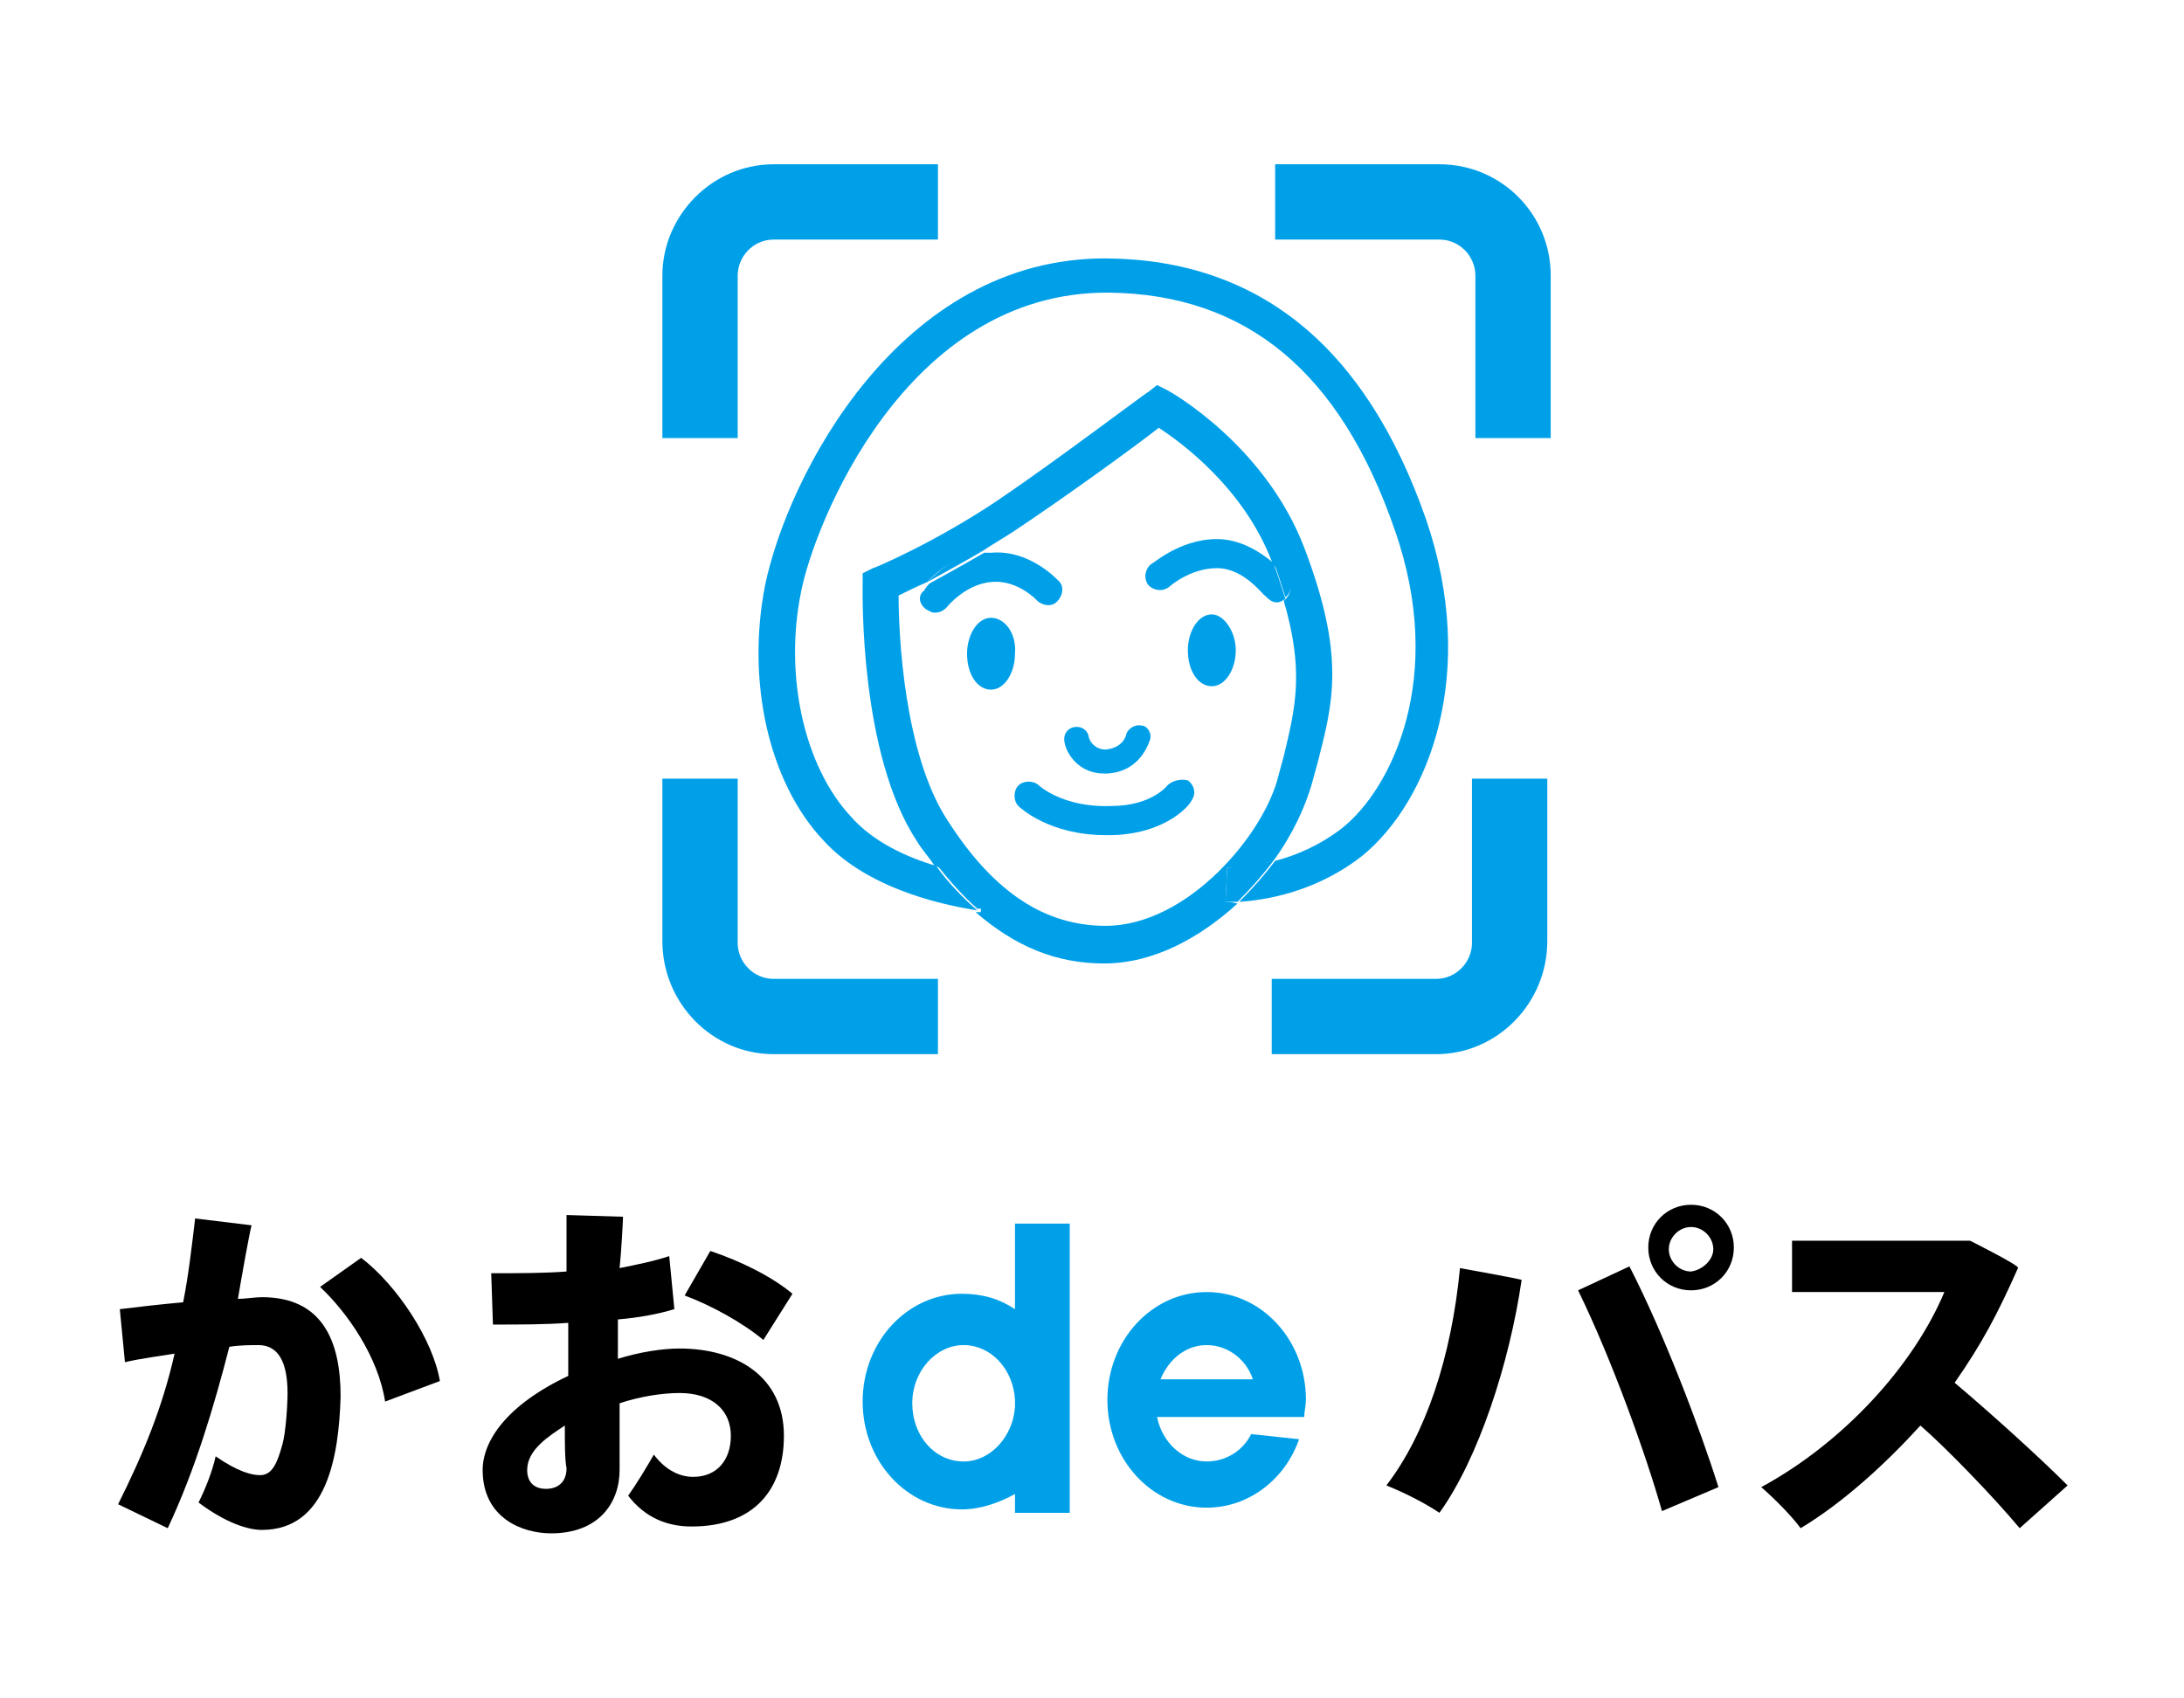 <?xml version="1.0" encoding="utf-8"?>
<!-- Generator: Adobe Illustrator 27.9.0, SVG Export Plug-In . SVG Version: 6.00 Build 0)  -->
<svg version="1.1" id="レイヤー_1" xmlns="http://www.w3.org/2000/svg" xmlns:xlink="http://www.w3.org/1999/xlink" x="0px"
	 y="0px" viewBox="0 0 127.6 99.2" style="enable-background:new 0 0 127.6 99.2;" xml:space="preserve">
<style type="text/css">
	.st0{fill:#00A0E9;}
</style>
<g>
	<g>
		<g>
			<path d="M14.7,71.6c-0.1,0.3-0.6,3.1-0.8,4.3c0.4,0,1-0.1,1.4-0.1c3.5,0,4.6,2.5,4.6,5.8v0c-0.1,3.5-0.8,7.8-4.6,7.8
				c-0.8,0-2.1-0.4-3.7-1.6c0.4-0.8,0.8-1.8,1-2.7c1.3,0.9,2.1,1.1,2.6,1.1c0.7,0,1-0.7,1.3-1.8c0.2-0.7,0.3-2.3,0.3-3
				c0-1.9-0.6-2.8-1.7-2.8c-0.4,0-1.1,0-1.7,0.1c-0.9,3.5-2,7.2-3.6,10.6l-2.9-1.4c1.5-3,2.6-5.7,3.3-8.8c-0.6,0.1-2.1,0.3-2.9,0.5
				L7,76.5c0.8-0.1,2.5-0.3,3.7-0.4c0.3-1.5,0.5-3.2,0.7-4.9L14.7,71.6z M22.5,81.9c-0.4-2.6-2.2-5.2-3.8-6.7l2.4-1.7
				c2.1,1.6,4.2,4.8,4.6,7.2L22.5,81.9z"/>
			<path d="M39.4,76.5c-1,0.3-2.1,0.5-3.3,0.6c0,0.8,0,1.6,0,2.3c1.3-0.4,2.6-0.6,3.6-0.6c3.3,0,6.1,1.6,6.1,5.1
				c0,3.1-1.7,5.3-5.4,5.3c-1.4,0-2.7-0.5-3.7-1.8c0.5-0.7,1.1-1.7,1.5-2.4c0.6,0.8,1.4,1.3,2.3,1.3c1.4,0,2.2-1,2.2-2.4
				c0-1.5-1.1-2.5-3-2.5c-1,0-2.3,0.2-3.5,0.6v3.9c0,1.9-1.2,3.7-4,3.7c-1.7,0-4-0.9-4-3.7c0-1.7,1.4-3.8,5-5.5v-3.1
				c-1.3,0.1-2.8,0.1-4.4,0.1l-0.1-3c1.7,0,3.1,0,4.4-0.1v-3.3l3.3,0.1c0,0.2-0.1,2.1-0.2,3c1-0.2,2-0.4,2.9-0.7L39.4,76.5z
				 M33,83.3c-0.9,0.6-2.2,1.4-2.2,2.6c0,0.7,0.4,1.1,1.1,1.1c0.7,0,1.2-0.4,1.2-1.2C33,85.3,33,84.3,33,83.3z M44.6,78.3
				c-1.2-1-3-2-4.6-2.6l1.5-2.6c1.8,0.6,3.6,1.5,4.8,2.5L44.6,78.3z"/>
			<path d="M88.9,74.8c-0.7,4.8-2.5,10.4-4.8,13.6c-0.9-0.6-2.1-1.2-3.1-1.6c2.3-3,3.8-7.5,4.3-12.7C85.3,74.1,89.2,74.8,88.9,74.8z
				 M97.1,88.3c-0.9-3.2-2.9-8.8-4.9-12.9l3-1.4c2,3.9,4.1,9.4,5.2,12.9L97.1,88.3z M98.8,70.4c1.4,0,2.5,1.1,2.5,2.5
				c0,1.4-1.1,2.5-2.5,2.5c-1.4,0-2.5-1.1-2.5-2.5C96.3,71.5,97.4,70.4,98.8,70.4z M100.1,73c0-0.7-0.6-1.3-1.3-1.3
				c-0.7,0-1.3,0.6-1.3,1.3s0.6,1.3,1.3,1.3C99.5,74.2,100.1,73.6,100.1,73z"/>
			<path d="M117.9,74.1c-1.2,2.7-2.1,4.4-3.7,6.7c1.9,1.6,4.8,4.2,6.6,6l-2.8,2.5c-1.5-1.8-4.3-4.7-5.8-6c-2,2.2-4.5,4.5-7,6
				c-0.5-0.7-1.6-1.8-2.3-2.4c4.8-2.6,8.9-7.1,10.7-11.4h-8.9v-3l10.4,0C115.1,72.5,118.1,74,117.9,74.1z"/>
		</g>
		<g>
			<path class="st0" d="M59.3,76.5c-0.9-0.6-1.9-0.9-3.1-0.9c-3.2,0-5.8,2.8-5.8,6.3c0,3.5,2.6,6.3,5.8,6.3c1.1,0,2.2-0.4,3.1-0.9
				v1.1h3.2V71.5h-3.2V76.5z M56.3,85.4c-1.7,0-3-1.5-3-3.4c0-1.9,1.4-3.4,3-3.4c1.6,0,2.9,1.4,3,3.2v0.4
				C59.2,83.9,57.9,85.4,56.3,85.4z"/>
			<path class="st0" d="M76.2,82.8c0-0.3,0.1-0.7,0.1-1c0-3.5-2.6-6.3-5.8-6.3c-3.2,0-5.8,2.8-5.8,6.3c0,3.5,2.6,6.3,5.8,6.3
				c2.5,0,4.6-1.7,5.4-4l-2.8-0.3c-0.5,1-1.5,1.6-2.6,1.6c-1.4,0-2.6-1.1-2.9-2.6h5.8l0,0H76.2z M67.8,80.6c0.5-1.2,1.5-2,2.7-2
				c1.2,0,2.3,0.8,2.7,2H67.8z"/>
		</g>
	</g>
	<g>
		<g>
			<path class="st0" d="M83.9,61.6h-9.6v-4.4h9.6c1.2,0,2.1-1,2.1-2.1v-9.6h4.4V55C90.4,58.6,87.5,61.6,83.9,61.6L83.9,61.6z"/>
			<path class="st0" d="M45.2,61.6h9.6v-4.4h-9.6c-1.2,0-2.1-1-2.1-2.1v-9.6h-4.4V55C38.7,58.6,41.6,61.6,45.2,61.6L45.2,61.6z"/>
			<path class="st0" d="M84.1,9.6h-9.6V14h9.6c1.2,0,2.1,1,2.1,2.1v9.5h4.4v-9.5C90.6,12.5,87.7,9.6,84.1,9.6L84.1,9.6z"/>
			<path class="st0" d="M45.2,9.6h9.6V14h-9.6c-1.2,0-2.1,1-2.1,2.1v9.5h-4.4v-9.5C38.7,12.6,41.6,9.6,45.2,9.6L45.2,9.6z"/>
		</g>
		<path class="st0" d="M71.6,52.7l0.1-2c0,0,1.1,0.1,2.7-0.4c1.1-1.5,1.9-3.2,2.3-4.7c0.1-0.4,0.2-0.7,0.3-1.1
			c0.9-3.5,1.6-6.2-0.8-12.5c-2.3-6-7.8-9.1-8-9.2l-0.6-0.3l-0.5,0.4c-0.1,0-5.2,3.9-8.9,6.4c-3.6,2.4-7.1,3.9-7.2,3.9l-0.6,0.3
			l0,0.7c0,0.4-0.2,9.9,3.2,15c0.3,0.5,0.7,0.9,1,1.4c1.6,0.5,2.9,0.7,2.9,0.7l-0.2,2c0,0-0.1,0-0.3,0c2.3,2,4.7,3,7.5,3
			c2.9,0,5.6-1.5,7.8-3.5C71.9,52.7,71.7,52.7,71.6,52.7z M64.6,54.1c-3.5,0-6.5-1.9-9.2-6.1c-2.6-3.9-2.9-11-2.9-13.2
			c0.4-0.2,1-0.5,1.7-0.8c0.5-0.6,1.7-1.5,3.2-1.8c0.6-0.4,1.3-0.8,1.9-1.2c3-2,7-4.9,8.4-6c1.4,0.9,5,3.6,6.6,7.8c0,0,0,0,0,0.1
			c0.5,0.5,0.8,0.9,0.9,1c0.3,0.4,0.2,0.9-0.2,1.2c1.2,4.1,0.7,6.2,0,9.1c-0.1,0.4-0.2,0.7-0.3,1.1C73.9,48.7,69.4,54.1,64.6,54.1z"
			/>
		<path class="st0" d="M83.3,30.3c-3.5-10-9.7-15.1-18.6-15.2c-12.2-0.1-18.7,12.8-20,19.1c-1.1,5.6,0.2,11.5,3.4,14.9
			c2.8,3.1,7.8,3.9,9,4.1c-0.8-0.7-1.7-1.6-2.4-2.6c-1.7-0.5-3.7-1.4-5-2.9c-2.7-2.9-3.9-8.2-2.9-13.1c0.7-3.7,6-17.6,18-17.5
			c8,0.1,13.5,4.6,16.7,13.9c3,8.6-0.2,15.1-3.1,17.4c-1.3,1-2.7,1.6-3.9,1.9c-0.6,0.8-1.3,1.6-2.1,2.4c1.4-0.1,4.4-0.5,7.2-2.7
			C83.5,46.8,86.4,39.3,83.3,30.3z"/>
		<path class="st0" d="M74.4,50.3c-1.5,0.4-2.7,0.4-2.7,0.4l-0.1,2c0,0,0.3,0,0.7,0C73.1,51.9,73.8,51.1,74.4,50.3z"/>
		<path class="st0" d="M57.6,51.2c0,0-1.3-0.2-2.9-0.7c0.8,1,1.6,1.9,2.4,2.6c0.1,0,0.2,0,0.3,0L57.6,51.2z"/>
		<path class="st0" d="M54.1,35.6c0.2,0.1,0.3,0.2,0.5,0.2c0.3,0,0.5-0.1,0.7-0.3c0,0,1.1-1.4,2.7-1.5c1.5-0.1,2.6,1.1,2.6,1.1
			c0.3,0.3,0.9,0.4,1.2,0c0.3-0.3,0.4-0.9,0-1.2c-0.1-0.1-1.7-1.8-3.9-1.6c-0.1,0-0.3,0-0.4,0c-1.2,0.7-2.3,1.3-3.2,1.8
			c-0.2,0.2-0.3,0.4-0.3,0.4C53.6,34.8,53.7,35.3,54.1,35.6z"/>
		<path class="st0" d="M54.2,34c0.9-0.5,2-1.1,3.2-1.8C55.9,32.4,54.8,33.4,54.2,34z"/>
		<path class="st0" d="M67.2,33c-0.3,0.3-0.4,0.8-0.1,1.2c0.3,0.3,0.8,0.4,1.2,0.1c0,0,1.2-1.1,2.8-1.1c1.6,0,2.7,1.6,2.8,1.6
			c0.2,0.2,0.4,0.4,0.7,0.4c0.2,0,0.3-0.1,0.5-0.2c0,0,0,0,0,0c-0.2-0.6-0.4-1.3-0.7-2.1c-0.7-0.6-1.9-1.4-3.3-1.4
			C68.9,31.5,67.3,33,67.2,33z"/>
		<path class="st0" d="M75.3,33.8c0,0-0.3-0.5-0.9-1c0.3,0.8,0.5,1.5,0.7,2.1C75.4,34.7,75.5,34.2,75.3,33.8z"/>
		<path class="st0" d="M64.5,45.2c0.1,0,0.1,0,0.2,0c1.7-0.1,2.3-1.4,2.5-2c0.1-0.4-0.2-0.8-0.5-0.8c-0.4-0.1-0.8,0.2-0.9,0.5
			c0,0.1-0.2,0.8-1.2,0.9c-0.7,0-1-0.6-1-0.8c-0.1-0.4-0.5-0.6-0.9-0.5c-0.4,0.1-0.6,0.5-0.5,0.9C62.3,44,63,45.2,64.5,45.2z"/>
		<path class="st0" d="M68.2,45.9c0,0-0.9,1.2-3.3,1.2c-2.8,0.1-4.2-1.2-4.2-1.2c-0.3-0.3-0.9-0.3-1.2,0c-0.3,0.3-0.3,0.9,0,1.2
			c0.1,0.1,1.8,1.7,5.1,1.7c0.1,0,0.2,0,0.4,0c3.3-0.1,4.6-1.9,4.6-2c0.3-0.4,0.2-0.9-0.2-1.2C69,45.5,68.5,45.6,68.2,45.9z"/>
		<path class="st0" d="M70.8,35.9c-0.8,0-1.4,1-1.4,2.1c0,1.2,0.6,2.1,1.4,2.1c0.8,0,1.4-1,1.4-2.1C72.2,36.9,71.5,35.9,70.8,35.9z"
			/>
		<path class="st0" d="M57.9,36.1c-0.8,0-1.4,1-1.4,2.1c0,1.2,0.6,2.1,1.4,2.1c0.8,0,1.4-1,1.4-2.1C59.4,37,58.7,36.1,57.9,36.1z"/>
	</g>
</g>
</svg>
